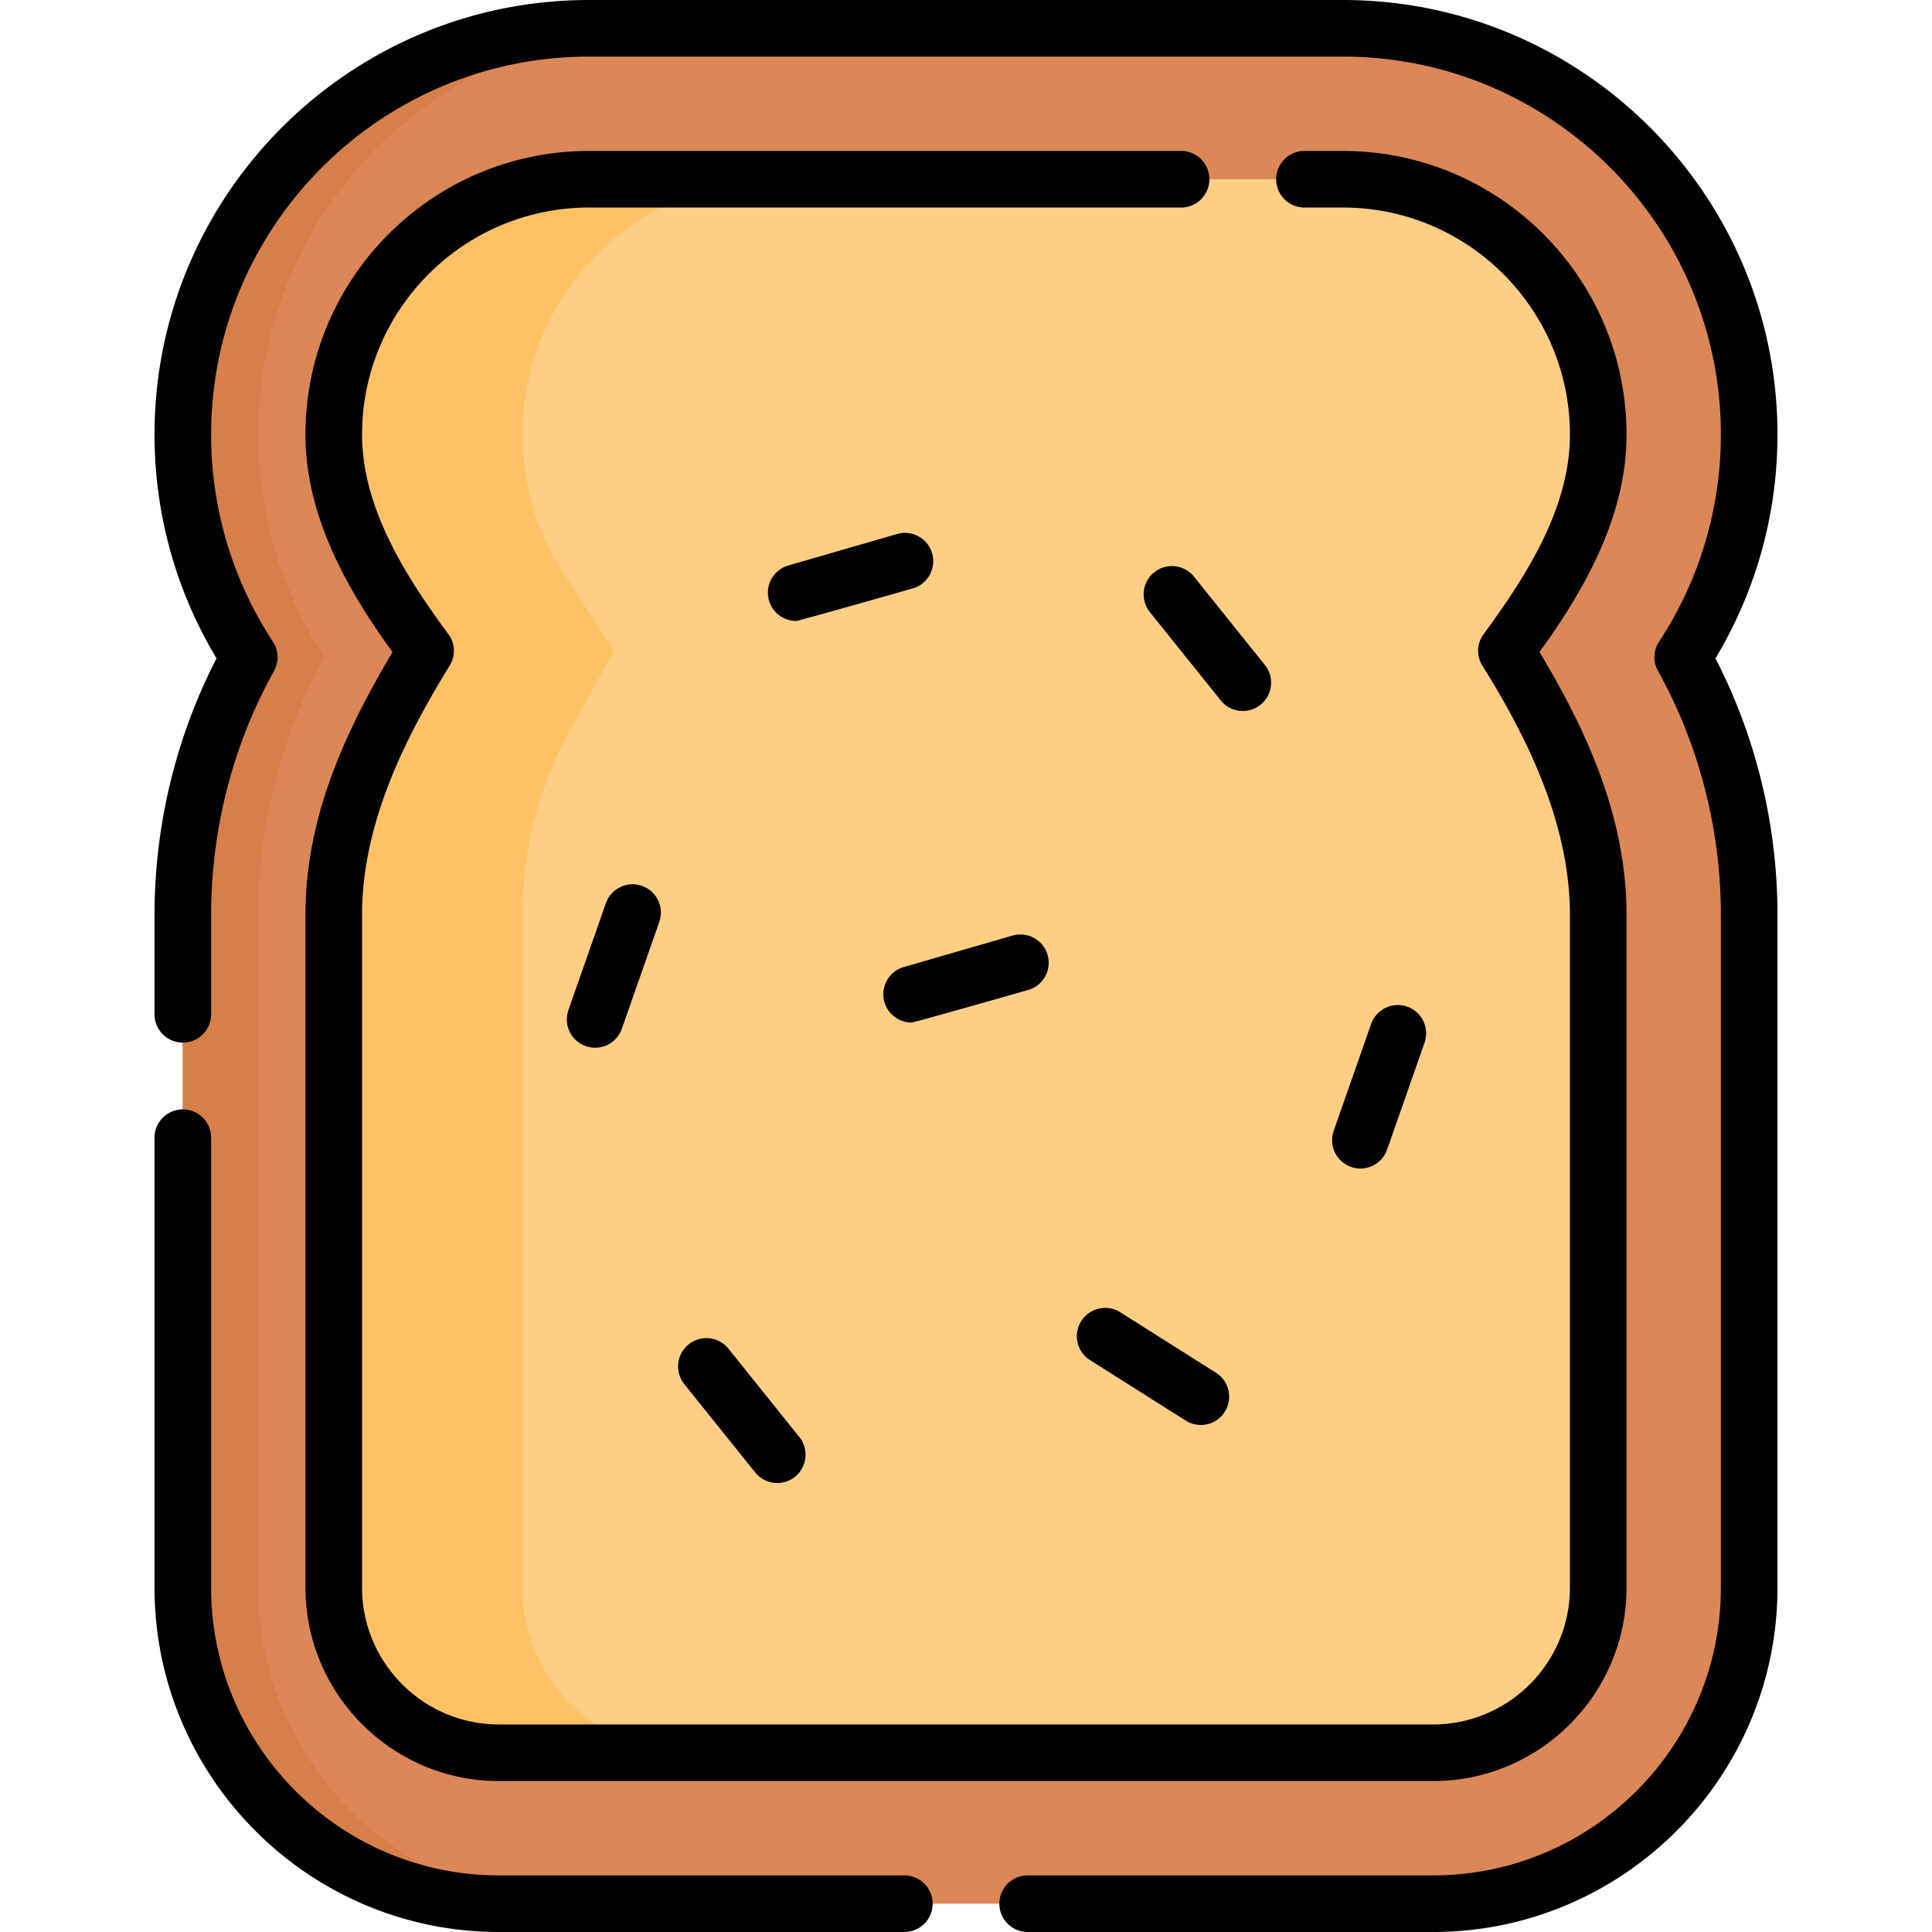 <svg xmlns="http://www.w3.org/2000/svg" height="512" width="512" xmlns:v="https://vecta.io/nano"><path d="M132.226 504.5c-46.194 0-83.776-37.582-83.776-83.776v-178.22c0-24.31 6.11-47.67 17.608-68.332a107.54 107.54 0 0 1-17.608-59.021C48.45 55.793 96.743 7.5 156.103 7.5h199.795c59.36 0 107.652 48.293 107.652 107.652a107.54 107.54 0 0 1-17.609 59.021c11.497 20.662 17.61 44.02 17.61 68.332v178.22c0 46.194-37.582 83.776-83.776 83.776z" fill="#dc8758"/><path d="M132.227 464.5c-24.14 0-43.776-19.638-43.776-43.776v-178.22c0-17.2 4.344-34.113 12.562-48.882l11.767-21.146L99.5 152.24c-7.234-11.033-11.06-23.858-11.06-37.087 0-37.303 30.35-67.652 67.652-67.652h199.795c37.304 0 67.652 30.35 67.652 67.652 0 13.23-3.824 26.053-11.06 37.087l-13.27 20.237 11.767 21.146c8.22 14.77 12.563 31.673 12.563 48.882v178.22c0 24.138-19.638 43.776-43.776 43.776H132.227z" fill="#fece85"/><path d="M182.23 464.5h-50c-24.14 0-43.78-19.64-43.78-43.78V242.5c0-17.2 4.34-34.1 12.56-48.88l11.77-21.14-13.27-20.24c-7.24-11.03-11.06-23.86-11.06-37.1 0-37.3 30.35-67.65 67.65-67.65h50c-37.3 0-67.65 30.35-67.65 67.65 0 13.23 3.82 26.06 11.06 37.1l13.27 20.24L151 193.62c-8.22 14.77-12.56 31.67-12.56 48.88v178.22c0 24.14 19.64 43.78 43.78 43.78z" fill="#fec165"/><path d="M152.23 504.5h-20c-46.2 0-83.78-37.58-83.78-83.78V242.5c0-24.3 6.1-47.66 17.6-68.33-11.34-17.28-17.6-37.72-17.6-59.02C48.45 55.8 96.74 7.5 156.1 7.5h20c-59.36 0-107.65 48.3-107.65 107.65 0 21.3 6.27 41.74 17.6 59.02-11.5 20.67-17.6 44.02-17.6 68.33v178.22c0 46.2 37.58 83.78 83.78 83.78z" fill="#d77f4a"/><path d="M471.05 115.15C471.05 51.656 419.394 0 355.9 0H156.1C92.606 0 40.95 51.656 40.95 115.15c0 21.014 5.67 41.426 16.44 59.32-10.767 20.85-16.44 44.272-16.44 68.03v26.3a7.5 7.5 0 1 0 15 0v-26.3c0-22.723 5.762-45.1 16.663-64.684a7.5 7.5 0 0 0-.283-7.761c-10.716-16.33-16.38-35.315-16.38-54.905C55.95 59.927 100.877 15 156.1 15h199.8c55.223 0 100.15 44.927 100.15 100.15 0 19.6-5.664 38.576-16.38 54.905a7.5 7.5 0 0 0-.283 7.761c10.9 19.594 16.663 41.96 16.663 64.684v178.22c0 42.06-34.22 76.28-76.28 76.28H272.34a7.5 7.5 0 1 0 0 15h107.43c50.332 0 91.28-40.948 91.28-91.28V242.5c0-23.76-5.672-47.18-16.44-68.03 10.768-17.893 16.44-38.305 16.44-59.32zM239.66 497H132.23c-42.062 0-76.28-34.22-76.28-76.28V301.5a7.5 7.5 0 1 0-15 0v119.22c0 50.332 40.948 91.28 91.28 91.28h107.43a7.5 7.5 0 1 0 0-15zM80.95 242.5v178.22c0 28.276 23.004 51.28 51.28 51.28h247.54c28.276 0 51.28-23.004 51.28-51.28V242.5c0-25.487-10.205-48.306-23.07-69.703 12.203-16.88 23.07-36.22 23.07-57.647 0-41.438-33.712-75.15-75.15-75.15h-10.2a7.5 7.5 0 1 0 0 15h10.2c33.166 0 60.15 26.983 60.15 60.15 0 19.7-11.778 37.794-23.103 53.218a7.5 7.5 0 0 0-.28 7.761c12.443 19.786 23.383 42.605 23.383 66.372v178.22c0 20.005-16.275 36.28-36.28 36.28H132.23c-20.005 0-36.28-16.275-36.28-36.28V242.5c0-24.007 11.03-46.344 23.383-66.372a7.5 7.5 0 0 0-.28-7.76c-11.302-15.283-23.103-33.6-23.103-53.218C95.95 81.983 122.934 55 156.1 55H313a7.5 7.5 0 1 0 0-15H156.1c-41.438 0-75.15 33.712-75.15 75.15 0 21.385 10.822 40.784 23.07 57.647-12.774 21.55-23.07 43.974-23.07 69.703zm166.072-95.862c-1.15-3.98-5.313-6.27-9.288-5.12l-28.818 8.338a7.5 7.5 0 0 0-5.12 9.289c.95 3.283 3.946 5.417 7.2 5.417.7 0 30.906-8.635 30.906-8.635a7.5 7.5 0 0 0 5.12-9.289zm-5.435 124.347c.7 0 30.907-8.636 30.907-8.636a7.5 7.5 0 1 0-4.17-14.409l-28.818 8.338a7.5 7.5 0 0 0-5.119 9.289c.95 3.284 3.946 5.418 7.2 5.418zm80.658 92.807l-25.358-16.028a7.5 7.5 0 1 0-8.014 12.68l25.358 16.028a7.46 7.46 0 0 0 4 1.16c2.486 0 4.92-1.236 6.347-3.494a7.5 7.5 0 0 0-2.333-10.347zm11.805-177.026a7.5 7.5 0 0 0 1.155-10.543l-18.776-23.397a7.5 7.5 0 1 0-11.699 9.388l18.776 23.397c1.48 1.846 3.658 2.806 5.854 2.806a7.47 7.47 0 0 0 4.69-1.651zM193.052 357.423a7.5 7.5 0 1 0-11.699 9.388l18.777 23.397c1.482 1.846 3.658 2.806 5.854 2.806a7.47 7.47 0 0 0 4.689-1.651 7.5 7.5 0 0 0 1.155-10.543zm-32.492-118.06l-9.917 28.313a7.5 7.5 0 0 0 4.599 9.558c.82.287 1.657.423 2.48.423 3.098 0 5.996-1.934 7.078-5.023l9.917-28.313a7.5 7.5 0 0 0-4.599-9.558c-3.9-1.367-8.188.7-9.557 4.6zm199.962 70.304c3.098 0 5.996-1.934 7.078-5.023l9.917-28.313a7.5 7.5 0 0 0-4.599-9.558c-3.908-1.368-8.188.7-9.558 4.6l-9.917 28.313a7.5 7.5 0 0 0 7.079 9.981z"/></svg>